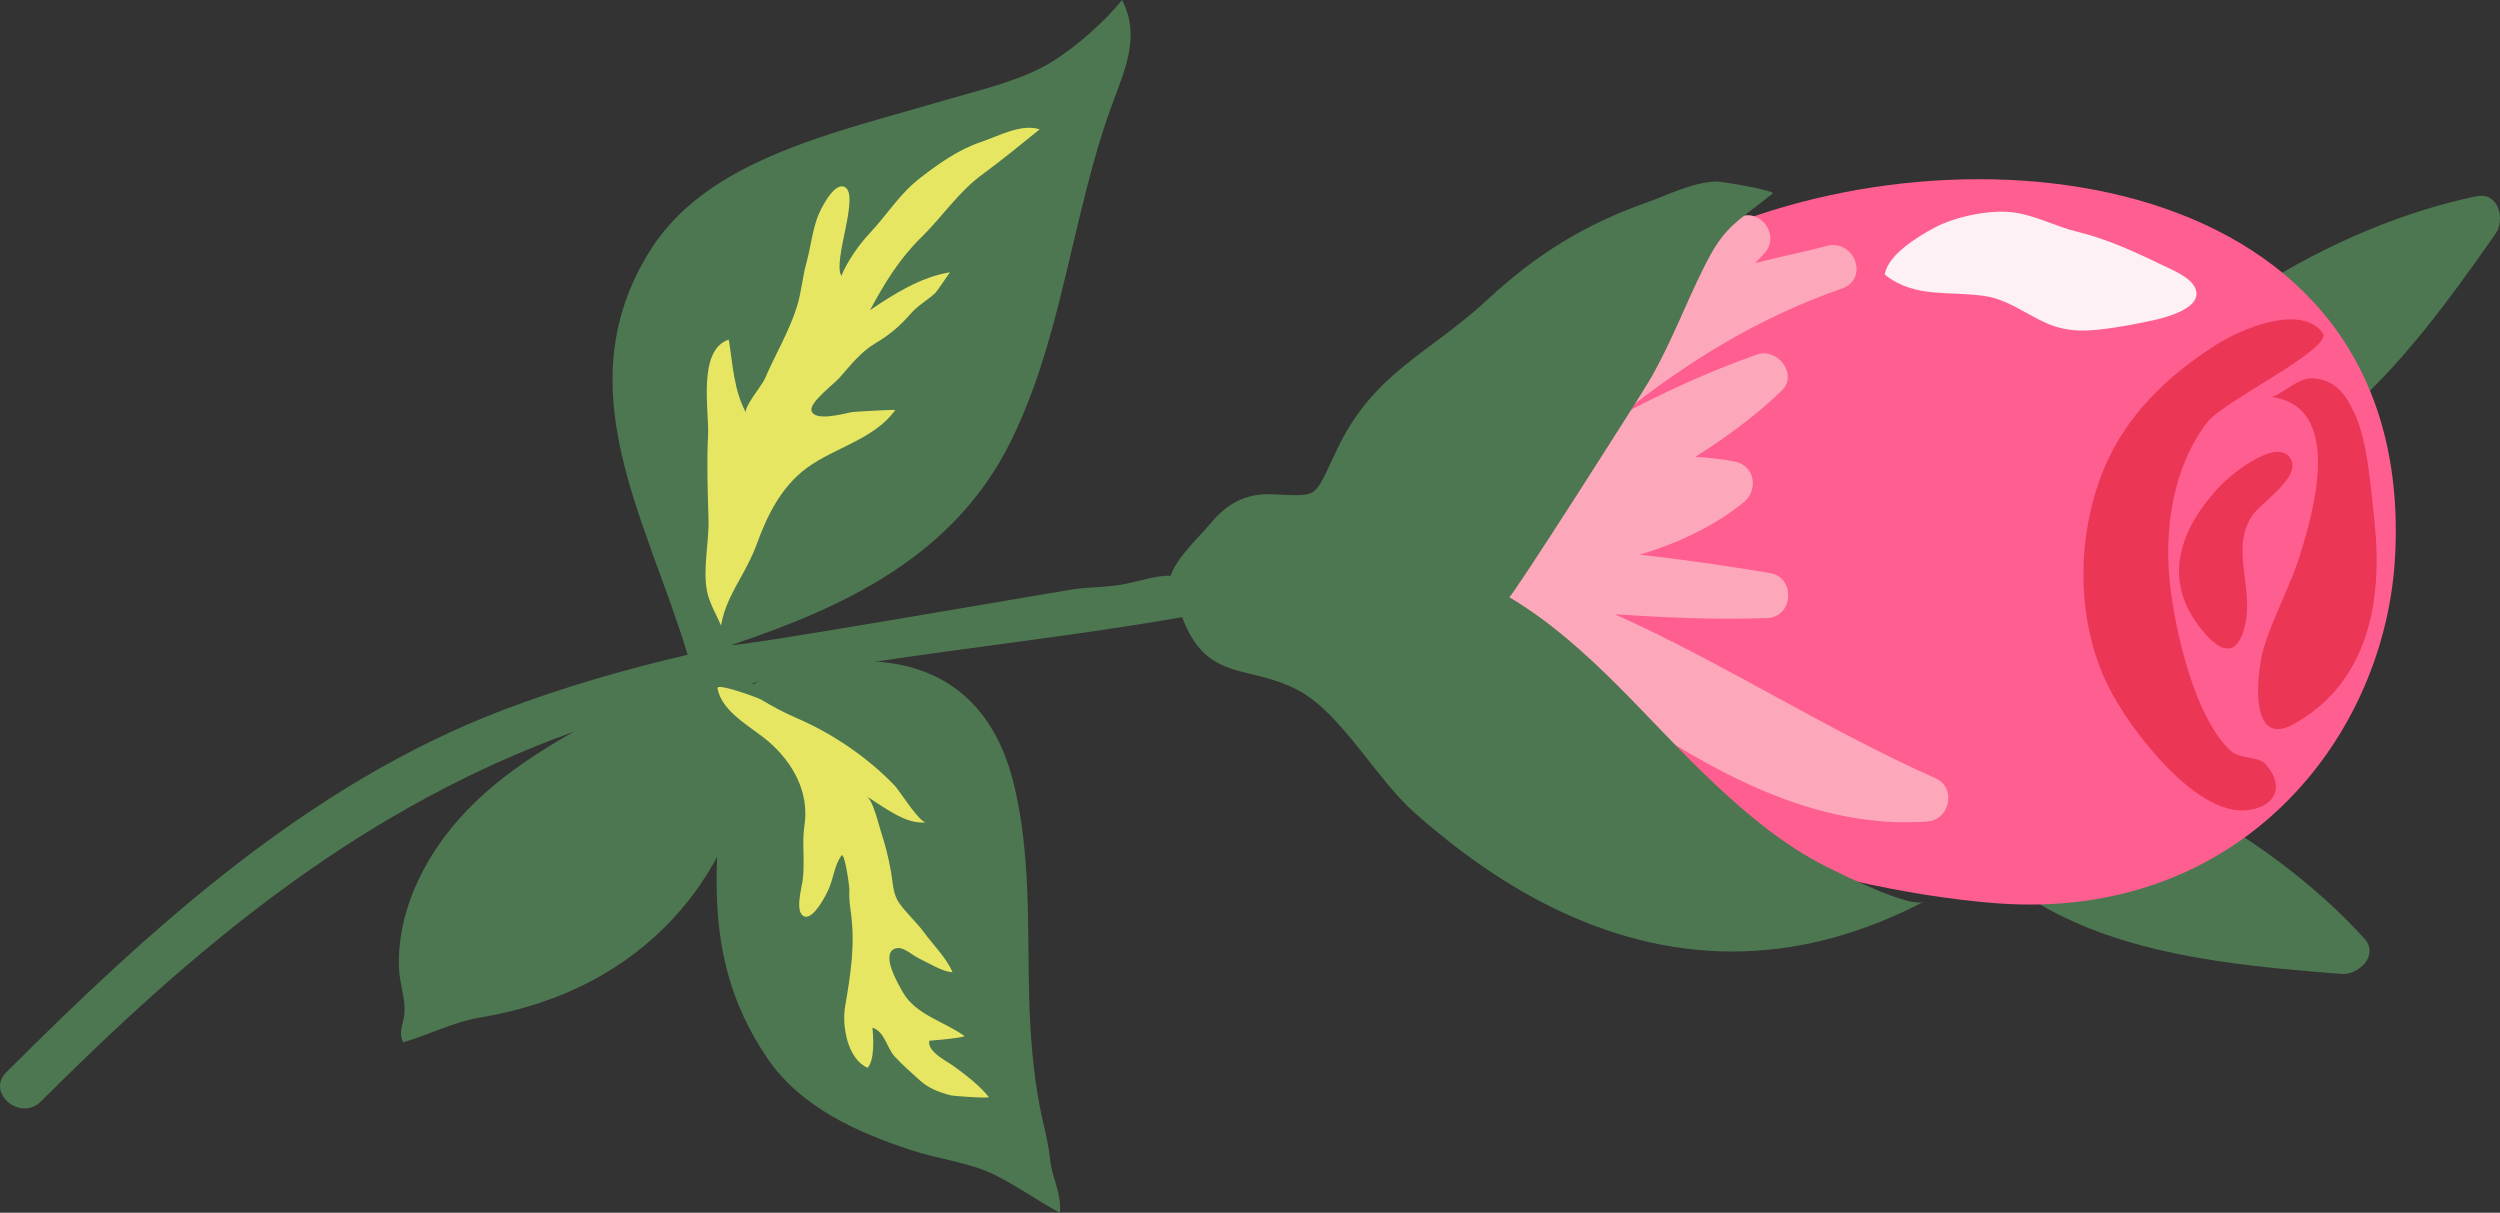 <!-- Generator: Adobe Illustrator 21.1.0, SVG Export Plug-In  -->
<svg version="1.1"
	 xmlns="http://www.w3.org/2000/svg" xmlns:xlink="http://www.w3.org/1999/xlink" xmlns:a="http://ns.adobe.com/AdobeSVGViewerExtensions/3.0/"
	 x="0px" y="0px" width="57.766px" height="28.022px" viewBox="0 0 57.766 28.022"
	 style="overflow:scroll;enable-background:new 0 0 57.766 28.022;" xml:space="preserve">
<rect x="0" y="0" width="57.766" height="28.022" fill="#333333" stroke="none"/>
<style type="text/css">
	.st0{fill:#4D7750;}
	.st1{fill:#FF5E91;}
	.st2{fill:#EB3655;}
	.st3{fill:#FDA8BA;}
	.st4{fill:#FEF1F5;}
	.st5{fill:#E6E663;}
</style>
<defs>
</defs>
<g>
	<path class="st0" d="M54.635,21.69c-2.181-2.423-6.387-4.857-9.749-4.521c-0.363,0.037-0.501,0.359-0.449,0.636
		c-0.002,0.07,0.011,0.143,0.053,0.223c1.853,3.762,5.854,4.184,9.617,4.476C54.497,22.533,54.981,22.075,54.635,21.69z"/>
	<path class="st0" d="M57.233,4.534c-3.198,0.642-7.436,3.022-8.856,6.087c-0.155,0.331,0.052,0.613,0.315,0.709
		c0.061,0.038,0.13,0.064,0.218,0.07c4.184,0.321,6.584-2.908,8.753-5.998C57.889,5.082,57.742,4.433,57.233,4.534z"/>
	<path class="st1" d="M55.344,12.823C55.797,3.781,45.28,2.661,39.125,5.566c-2.445,1.159-8.721,7.196-6.392,9.806
		c2.837,3.177,9.326,5.194,13.409,5.5C51.741,21.293,55.131,17.064,55.344,12.823z"/>
	<path class="st0" d="M24.249,26.674c-0.046-0.37-0.146-0.711-0.219-1.082c-0.16-0.831-0.224-1.674-0.249-2.515
		c-0.043-1.66,0.042-3.353-0.36-4.979c-0.742-3.008-3.357-3.281-5.908-2.34c-0.081,0.031-0.146,0.075-0.196,0.125
		c-0.235,0.046-0.461,0.218-0.479,0.522c-0.168,2.925-0.871,5.451,0.893,8.048c0.771,1.132,2.076,1.715,3.336,2.127
		c0.607,0.201,1.345,0.282,1.914,0.565c0.513,0.253,1,0.606,1.509,0.878c0.047-0.435-0.187-0.821-0.227-1.242
		C24.258,26.744,24.253,26.709,24.249,26.674z"/>
	<path class="st0" d="M17.429,15.974c-0.007-0.175-0.084-0.303-0.19-0.387c-0.07-0.311-0.398-0.577-0.763-0.376
		c-0.731,0.399-1.48,0.77-2.217,1.156c-1.314,0.689-2.669,1.439-3.66,2.565c-0.835,0.946-1.424,2.171-1.38,3.43
		c0.009,0.338,0.14,0.673,0.129,1.011c-0.003,0.235-0.163,0.49-0.029,0.71c0.597-0.174,1.139-0.461,1.763-0.57
		c0.499-0.082,0.997-0.205,1.48-0.371C15.692,22.071,17.548,19.266,17.429,15.974z"/>
	<path class="st2" d="M51.526,17.332c-0.816-0.773-1.262-2.741-1.38-3.793c-0.149-1.288,0.048-2.724,0.854-3.781
		c0.359-0.481,2.943-1.716,2.667-2.071c-0.533-0.683-1.915-0.065-2.459,0.279c-1.116,0.706-2.085,1.633-2.598,2.876
		c-0.636,1.555-0.648,3.495,0.105,5.017c0.462,0.938,1.984,2.971,3.182,2.864c0.666-0.06,0.923-0.541,0.445-1.074
		c-0.158-0.174-0.578-0.111-0.773-0.28C51.554,17.355,51.542,17.345,51.526,17.332z"/>
	<path class="st2" d="M53.003,16.73c1.726-0.961,2.059-2.861,1.863-4.674c-0.083-0.749-0.151-1.875-0.482-2.55
		c-0.2-0.409-0.409-0.704-0.903-0.763c-0.391-0.049-0.827,0.45-1.019,0.428c1.683,0.193,1.013,2.597,0.695,3.613
		c-0.229,0.757-0.635,1.461-0.857,2.214C52.158,15.477,51.928,17.328,53.003,16.73z"/>
	<path class="st2" d="M51.816,14.646c0.347-0.95-0.309-1.882,0.207-2.708c0.189-0.306,1.129-0.881,0.916-1.316
		c-0.267-0.55-1.343,0.297-1.62,0.585c-0.872,0.912-1.386,2.079-0.533,3.229C51.348,15.193,51.658,15.073,51.816,14.646z"/>
	<path class="st3" d="M44.727,17.985c-2.535-1.127-4.896-2.662-7.414-3.791c1.174,0.077,2.351,0.131,3.53,0.085
		c0.598-0.025,0.645-0.939,0.063-1.036c-1.017-0.17-2.02-0.318-3.022-0.425c0.866-0.263,1.684-0.631,2.403-1.209
		c0.347-0.278,0.267-0.851-0.199-0.942c-0.297-0.06-0.604-0.094-0.917-0.11c0.726-0.459,1.411-0.961,2-1.533
		c0.386-0.377-0.109-0.996-0.572-0.832c-1.116,0.394-2.17,0.875-3.184,1.421c1.54-1.236,3.215-2.276,5.141-2.944
		c0.645-0.224,0.294-1.155-0.349-0.985c-0.515,0.137-1.089,0.25-1.655,0.396c0.078-0.079,0.156-0.158,0.233-0.245
		c0.337-0.399-0.084-1.002-0.573-0.832C38,5.767,35.898,7.799,35.273,10.093c-1.093,1.015-2.128,2.098-3.138,3.198
		c-0.012,0.013-0.018,0.028-0.028,0.041c-0.003,0.003-0.005,0.005-0.005,0.007c-0.508,0.437,0.084,1.299,0.597,0.858
		c0.015-0.014,0.034-0.027,0.051-0.041c2.217,0.066,4.206,1.996,6.031,3.099c1.757,1.06,3.679,1.877,5.757,1.726
		C45.053,18.945,45.212,18.203,44.727,17.985z"/>
	<path class="st4" d="M48.875,7.566c0.25-0.038,0.505-0.085,0.763-0.141c0.369-0.072,1.362-0.313,1.058-0.82
		c-0.145-0.235-0.56-0.393-0.793-0.508c-0.598-0.291-1.25-0.584-1.9-0.741c-0.513-0.123-1.008-0.401-1.532-0.454
		c-0.528-0.056-1.317,0.11-1.781,0.364c-0.367,0.198-1.073,0.618-1.139,1.079c0.692,0.556,1.494,0.371,2.313,0.496
		c0.522,0.079,0.939,0.41,1.409,0.621C47.81,7.703,48.305,7.653,48.875,7.566z"/>
	<g>
		<path class="st0" d="M12.812,17.073c4.59-1.754,9.688-1.965,14.503-2.813c0.582,1.554,1.576,1.063,2.737,1.721
			c0.965,0.547,1.757,2.02,2.619,2.786c1.013,0.897,2.124,1.696,3.348,2.274c2.849,1.352,5.688,1.227,8.435-0.207
			c-0.308,0.161-1.913-0.638-2.279-0.822c-0.946-0.483-1.758-1.151-2.53-1.875c-1.565-1.464-2.902-3.224-4.771-4.339
			c0.049,0.028,3.012-4.612,3.263-5.047c0.487-0.848,0.819-1.749,1.251-2.608c0.467-0.928,0.703-0.974,1.572-1.672
			c0.083-0.064-1.187-0.282-1.296-0.277c-0.58,0.021-1.094,0.303-1.625,0.489c-1.419,0.501-2.543,1.195-3.663,2.236
			c-1.369,1.265-2.62,1.68-3.469,3.439c-0.588,1.226-0.394,1.097-1.552,1.063c-0.584-0.018-1.016,0.227-1.38,0.669
			c-0.263,0.315-0.808,0.817-0.922,1.211c-0.369-0.003-0.707,0.125-1.06,0.193c-0.398,0.081-0.81,0.064-1.209,0.125
			c-0.668,0.104-7.847,1.356-7.873,1.281c2.661-0.891,5.148-2.079,6.444-4.7c0.804-1.623,1.161-3.413,1.584-5.16
			c0.214-0.882,0.44-1.761,0.753-2.612C25.983,1.626,26.364,0.838,25.926,0c-0.397,0.5-1.074,1.091-1.611,1.423
			c-0.715,0.443-1.671,0.654-2.475,0.89c-0.882,0.261-1.773,0.495-2.648,0.779c-1.587,0.519-3.272,1.243-4.186,2.722
			c-1.954,3.153-0.068,6.158,0.883,9.315c-1.441,0.336-2.869,0.746-4.27,1.278c-4.491,1.715-8.126,5.025-11.473,8.369
			c-0.476,0.476,0.326,1.148,0.8,0.674C4.462,21.937,8.116,18.865,12.812,17.073z"/>
		<path class="st5" d="M17.159,13.266c0.117-0.218,0.233-0.436,0.313-0.656c0.248-0.687,0.57-1.356,1.174-1.8
			c0.645-0.473,1.56-0.661,2.041-1.337c0.004-0.01-0.921,0.034-1.016,0.052c-0.186,0.035-0.863,0.226-0.922-0.042
			c-0.039-0.191,0.53-0.618,0.648-0.753c0.254-0.289,0.49-0.596,0.826-0.796c0.336-0.197,0.57-0.4,0.822-0.688
			c0.162-0.188,0.388-0.309,0.568-0.478c0.048-0.048,0.329-0.473,0.338-0.476c-0.674,0.107-1.302,0.505-1.848,0.875
			c0.337-0.626,0.678-1.188,1.19-1.688c0.472-0.463,0.854-1.042,1.391-1.437c0.458-0.338,0.893-0.691,1.338-1.053
			c-0.419-0.141-0.961,0.161-1.35,0.29c-0.513,0.171-0.975,0.495-1.402,0.827c-0.483,0.369-0.764,0.848-1.178,1.287
			c-0.246,0.263-0.51,0.639-0.652,0.981c-0.209-0.357,0.458-1.919,0.06-2.06c-0.251-0.086-0.555,0.552-0.611,0.706
			c-0.121,0.333-0.157,0.69-0.25,1.029c-0.096,0.341-0.119,0.694-0.224,1.033c-0.179,0.575-0.51,1.128-0.748,1.682
			c-0.057,0.135-0.493,0.655-0.428,0.774c-0.287-0.517-0.308-1.139-0.4-1.691c-0.73,0.242-0.45,1.652-0.478,2.207
			c-0.033,0.646-0.009,1.295,0.01,1.941c0.016,0.524-0.136,1.157-0.034,1.667c0.048,0.26,0.221,0.549,0.325,0.794
			C16.724,14.03,16.948,13.646,17.159,13.266z"/>
	</g>
	<path class="st5" d="M21.593,24.321c-0.084-0.079-0.138-0.172-0.121-0.274c0.04,0,0.862-0.073,0.811-0.11
		c-0.473-0.339-1.126-0.488-1.421-1.01c-0.101-0.177-0.499-0.844-0.206-0.998c0.191-0.096,0.395,0.128,0.558,0.206
		c0.22,0.105,0.584,0.33,0.795,0.328c-0.138-0.326-0.439-0.62-0.651-0.91c-0.172-0.235-0.4-0.438-0.567-0.668
		c-0.166-0.225-0.153-0.471-0.206-0.758c-0.055-0.309-0.131-0.613-0.229-0.909c-0.057-0.171-0.179-0.726-0.334-0.818
		c0.379,0.227,0.902,0.662,1.376,0.6c-0.148,0.019-0.611-0.728-0.723-0.845c-0.617-0.646-1.436-1.206-2.258-1.558
		c-0.309-0.134-0.539-0.26-0.831-0.432c-0.065-0.04-1.029-0.394-1.007-0.263c0.096,0.558,0.799,0.902,1.187,1.239
		c0.556,0.483,0.937,1.168,0.823,1.925c-0.065,0.435,0.018,0.865-0.046,1.303c-0.021,0.154-0.191,0.752,0.059,0.811
		c0.204,0.049,0.481-0.489,0.544-0.633c0.113-0.247,0.134-0.557,0.297-0.777c0.074-0.098,0.185,0.719,0.183,0.772
		c-0.011,0.212,0.011,0.366,0.039,0.575c0.096,0.745-0.015,1.428-0.138,2.141c-0.075,0.444,0.053,1.212,0.521,1.415
		c0.163-0.176,0.137-0.704,0.11-0.926c0.284,0.085,0.334,0.468,0.514,0.664c0.172,0.187,0.396,0.387,0.588,0.557
		c0.211,0.187,0.441,0.271,0.712,0.342c0.069,0.017,0.908,0.076,0.876,0.038c-0.219-0.273-0.522-0.499-0.8-0.706
		C21.939,24.562,21.728,24.455,21.593,24.321z"/>
</g>
</svg>